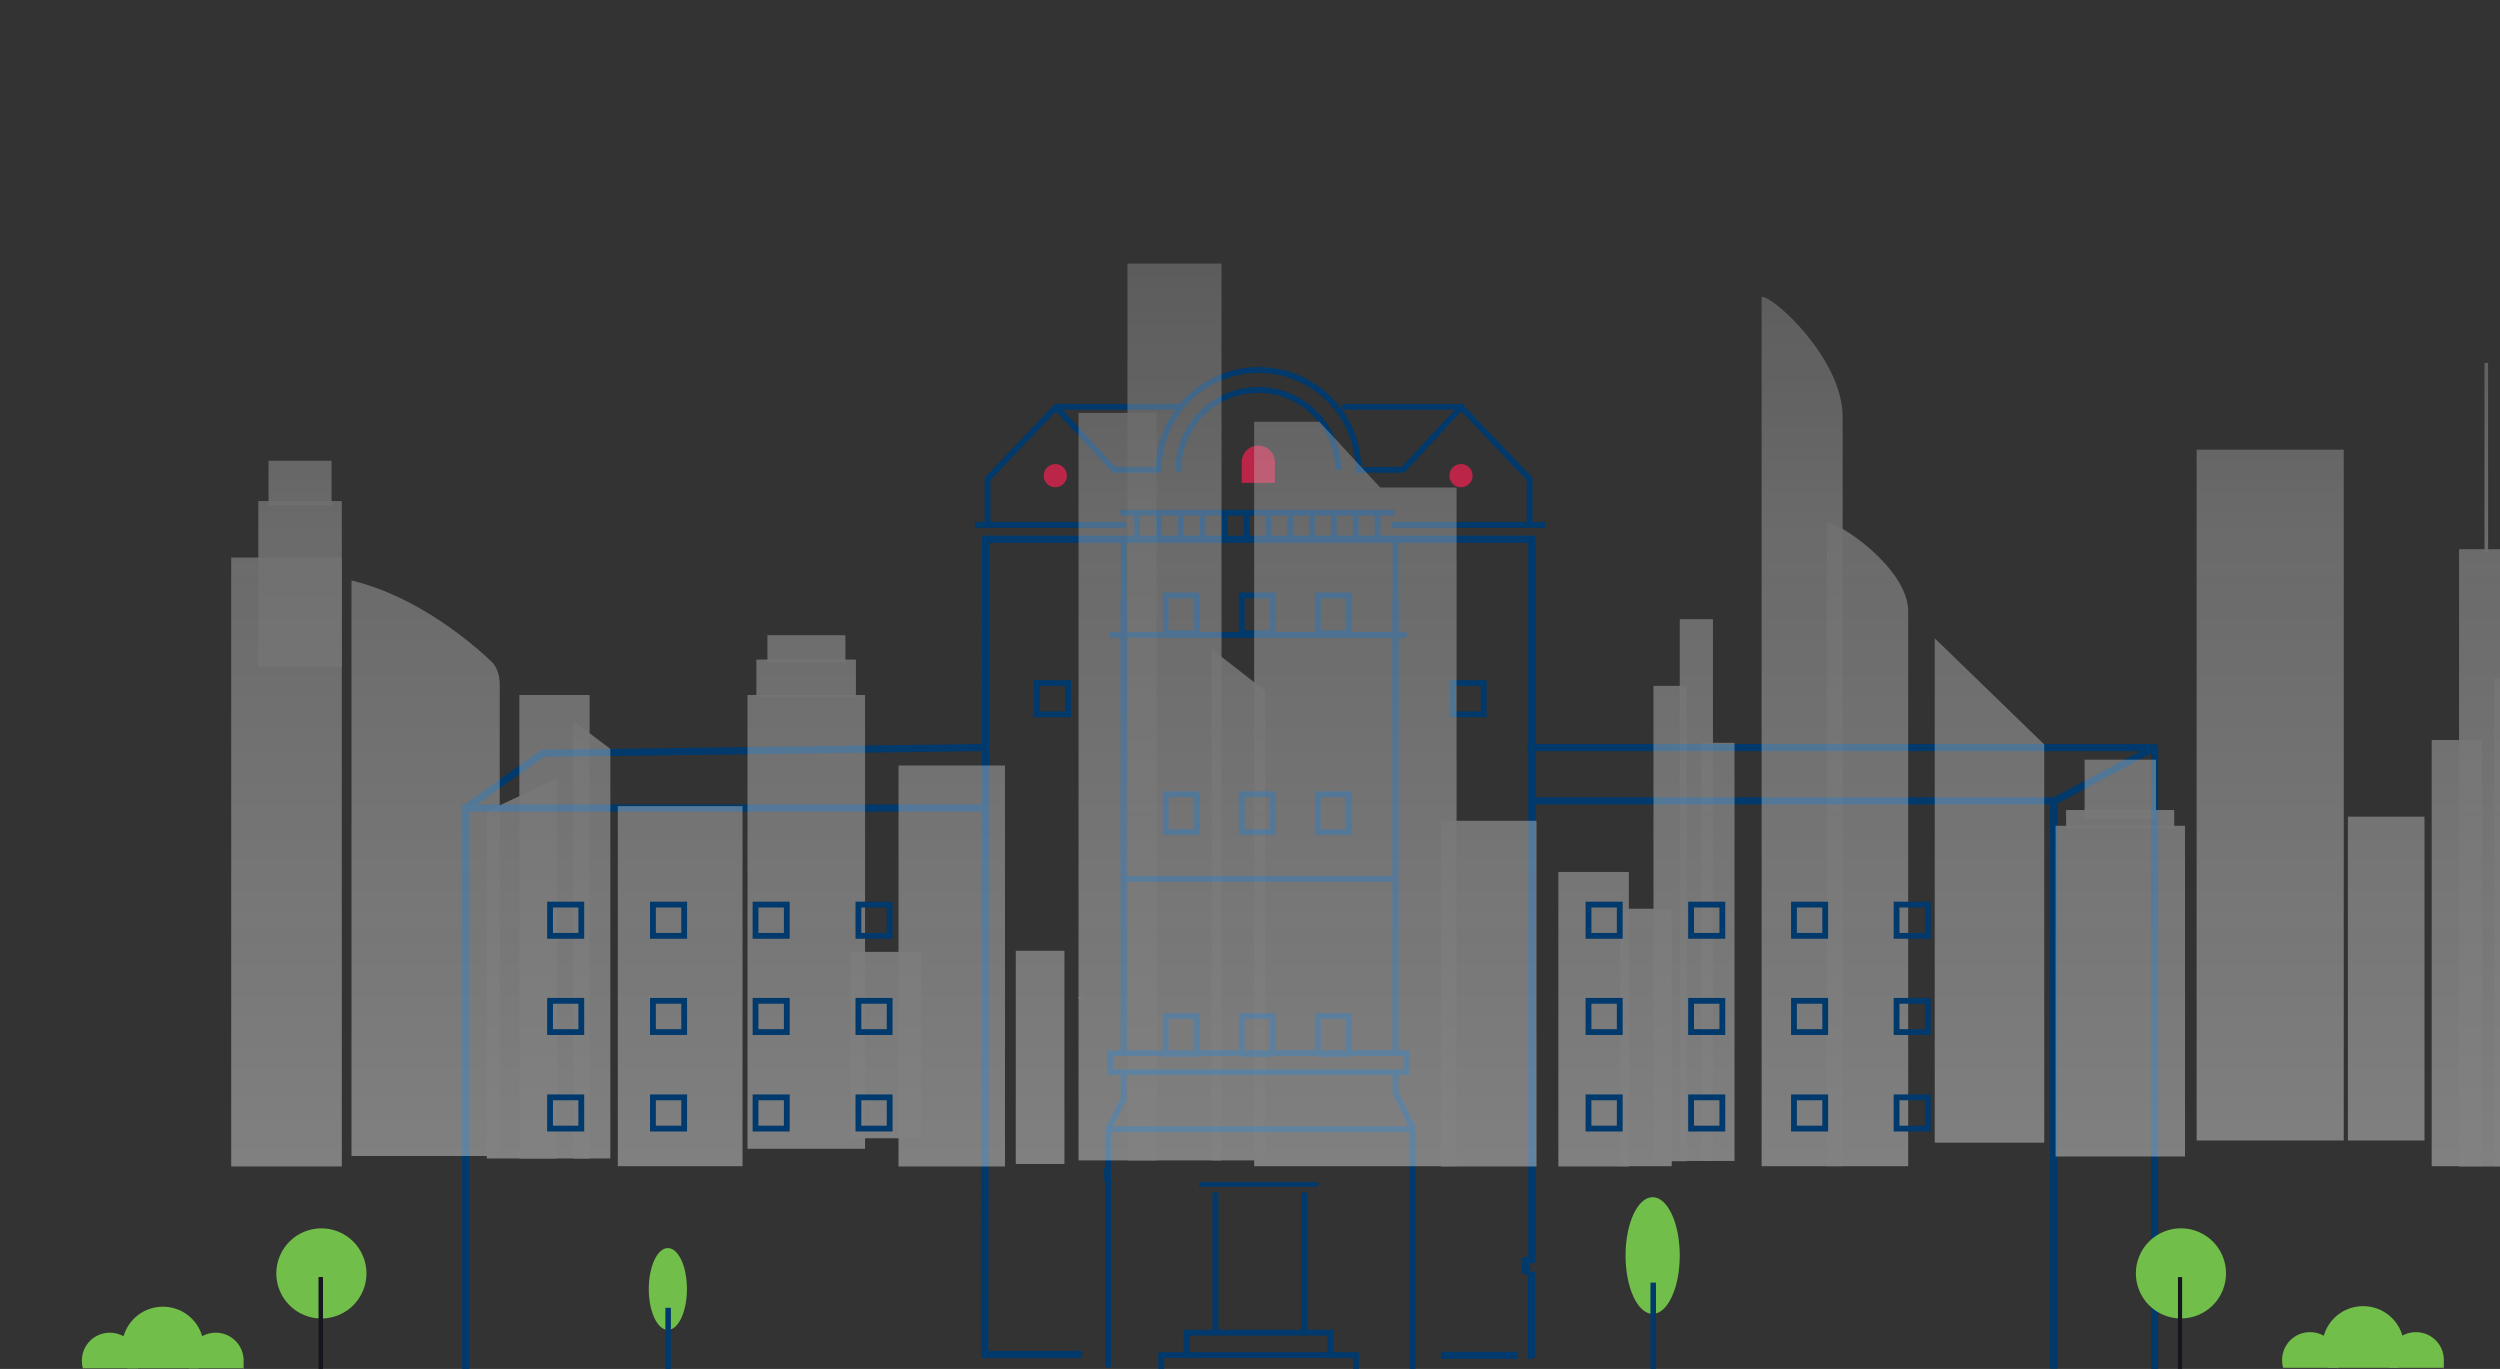 <?xml version="1.0" encoding="UTF-8"?>
<svg xmlns="http://www.w3.org/2000/svg" version="1.1" xmlns:xlink="http://www.w3.org/1999/xlink" viewBox="0 0 904 495">
  <rect x="0" y="0" width="904" height="495" fill="#333333" stroke="none"/>
  <!-- Generator: Adobe Illustrator 29.3.0, SVG Export Plug-In . SVG Version: 2.1.0 Build 146)  -->
  <defs>
    <style>
      .st0 {
        fill: url(#linear-gradient2);
      }

      .st1 {
        fill: url(#linear-gradient36);
      }

      .st2 {
        fill: url(#linear-gradient34);
      }

      .st3 {
        stroke-width: 1.7px;
      }

      .st3, .st4, .st5, .st6, .st7, .st8, .st9 {
        fill: none;
      }

      .st3, .st4, .st6, .st7, .st8, .st9 {
        stroke: #00396c;
      }

      .st3, .st5, .st6, .st7, .st8, .st9 {
        stroke-miterlimit: 10;
      }

      .st10 {
        fill: url(#linear-gradient33);
      }

      .st11 {
        fill: url(#linear-gradient10);
      }

      .st12 {
        fill: #ba2548;
      }

      .st13 {
        fill: url(#linear-gradient32);
      }

      .st14 {
        fill: url(#linear-gradient21);
      }

      .st15 {
        fill: url(#linear-gradient27);
      }

      .st16 {
        fill: url(#linear-gradient35);
      }

      .st17 {
        fill: url(#linear-gradient26);
      }

      .st4 {
        stroke-linecap: round;
        stroke-linejoin: round;
        stroke-width: 2.6px;
      }

      .st18 {
        fill: url(#linear-gradient1);
      }

      .st19 {
        fill: url(#linear-gradient9);
      }

      .st20 {
        fill: url(#linear-gradient18);
      }

      .st21 {
        fill: url(#linear-gradient23);
      }

      .st22 {
        fill: url(#linear-gradient8);
      }

      .st23 {
        fill: url(#linear-gradient11);
      }

      .st24 {
        fill: url(#linear-gradient16);
      }

      .st25 {
        fill: url(#linear-gradient24);
      }

      .st26 {
        fill: url(#linear-gradient30);
      }

      .st27 {
        fill: url(#linear-gradient22);
      }

      .st28 {
        mix-blend-mode: multiply;
        opacity: .4;
      }

      .st29 {
        isolation: isolate;
      }

      .st30 {
        fill: url(#linear-gradient29);
      }

      .st31 {
        fill: url(#linear-gradient19);
      }

      .st32 {
        fill: url(#linear-gradient12);
      }

      .st33 {
        fill: url(#linear-gradient28);
      }

      .st34 {
        fill: url(#linear-gradient7);
      }

      .st35 {
        fill: url(#linear-gradient20);
      }

      .st36 {
        fill: url(#linear-gradient4);
      }

      .st37 {
        fill: url(#linear-gradient31);
      }

      .st38 {
        fill: url(#linear-gradient14);
      }

      .st39 {
        fill: url(#linear-gradient5);
      }

      .st40 {
        fill: url(#linear-gradient3);
      }

      .st5 {
        stroke: #16161e;
        stroke-width: 1.5px;
      }

      .st41 {
        fill: url(#linear-gradient25);
      }

      .st42 {
        fill: url(#linear-gradient15);
      }

      .st6 {
        stroke-width: 2.2px;
      }

      .st43 {
        fill: url(#linear-gradient17);
      }

      .st7 {
        stroke-width: 2px;
      }

      .st44 {
        fill: url(#linear-gradient6);
      }

      .st8 {
        stroke-width: 2.1px;
      }

      .st45 {
        fill: url(#linear-gradient13);
      }

      .st46 {
        fill: url(#linear-gradient);
      }

      .st9 {
        stroke-width: 2.6px;
      }

      .st47 {
        fill: #72be4a;
      }
    </style>
    <linearGradient id="linear-gradient" x1="613.4" y1="457.1" x2="613.4" y2="-888.8" gradientUnits="userSpaceOnUse">
      <stop offset="0" stop-color="#fff"/>
      <stop offset="0" stop-color="#fdfdfd" stop-opacity="1"/>
      <stop offset=".2" stop-color="#cbcbcb" stop-opacity=".9"/>
      <stop offset=".3" stop-color="#a1a1a1" stop-opacity=".8"/>
      <stop offset=".5" stop-color="#7e7e7e" stop-opacity=".7"/>
      <stop offset=".6" stop-color="#626262" stop-opacity=".7"/>
      <stop offset=".7" stop-color="#4f4f4f" stop-opacity=".6"/>
      <stop offset=".9" stop-color="#434343" stop-opacity=".6"/>
      <stop offset="1" stop-color="#404040" stop-opacity=".6"/>
    </linearGradient>
    <linearGradient id="linear-gradient1" x1="621.2" y1="457.1" x2="621.2" y2="-888.8" xlink:href="#linear-gradient"/>
    <linearGradient id="linear-gradient2" x1="603.8" y1="457.1" x2="603.8" y2="-888.8" xlink:href="#linear-gradient"/>
    <linearGradient id="linear-gradient3" x1="153.9" y1="457.1" x2="153.9" y2="-888.8" xlink:href="#linear-gradient"/>
    <linearGradient id="linear-gradient4" x1="103.6" y1="457.1" x2="103.6" y2="-888.8" xlink:href="#linear-gradient"/>
    <linearGradient id="linear-gradient5" x1="108.5" y1="457.1" x2="108.5" y2="-888.8" xlink:href="#linear-gradient"/>
    <linearGradient id="linear-gradient6" x1="108.5" y1="457.1" x2="108.5" y2="-888.8" xlink:href="#linear-gradient"/>
    <linearGradient id="linear-gradient7" x1="344.1" y1="457.1" x2="344.1" y2="-888.8" xlink:href="#linear-gradient"/>
    <linearGradient id="linear-gradient8" x1="538.4" y1="457.1" x2="538.4" y2="-888.8" xlink:href="#linear-gradient"/>
    <linearGradient id="linear-gradient9" x1="719.4" y1="457.1" x2="719.4" y2="-888.8" xlink:href="#linear-gradient"/>
    <linearGradient id="linear-gradient10" x1="651.7" y1="457.1" x2="651.7" y2="-888.8" xlink:href="#linear-gradient"/>
    <linearGradient id="linear-gradient11" x1="675.3" y1="457.1" x2="675.3" y2="-888.8" xlink:href="#linear-gradient"/>
    <linearGradient id="linear-gradient12" x1="576.2" y1="457.1" x2="576.2" y2="-888.8" xlink:href="#linear-gradient"/>
    <linearGradient id="linear-gradient13" x1="595.2" y1="457.1" x2="595.2" y2="-888.8" xlink:href="#linear-gradient"/>
    <linearGradient id="linear-gradient14" x1="766.7" y1="457.1" x2="766.7" y2="-888.8" xlink:href="#linear-gradient"/>
    <linearGradient id="linear-gradient15" x1="766.7" y1="457.1" x2="766.7" y2="-888.8" xlink:href="#linear-gradient"/>
    <linearGradient id="linear-gradient16" x1="766.7" y1="457.1" x2="766.7" y2="-888.8" xlink:href="#linear-gradient"/>
    <linearGradient id="linear-gradient17" x1="899.1" y1="457.1" x2="899.1" y2="-888.8" xlink:href="#linear-gradient"/>
    <linearGradient id="linear-gradient18" x1="899.1" y1="457.1" x2="899.1" y2="-888.8" xlink:href="#linear-gradient"/>
    <linearGradient id="linear-gradient19" x1="911" y1="457.1" x2="911" y2="-888.8" xlink:href="#linear-gradient"/>
    <linearGradient id="linear-gradient20" x1="888.4" y1="457.1" x2="888.4" y2="-888.8" xlink:href="#linear-gradient"/>
    <linearGradient id="linear-gradient21" x1="490.1" y1="457.1" x2="490.1" y2="-888.8" xlink:href="#linear-gradient"/>
    <linearGradient id="linear-gradient22" x1="376.1" y1="457.1" x2="376.1" y2="-888.8" xlink:href="#linear-gradient"/>
    <linearGradient id="linear-gradient23" x1="291.5" y1="457.1" x2="291.5" y2="-888.8" xlink:href="#linear-gradient"/>
    <linearGradient id="linear-gradient24" x1="291.5" y1="457.1" x2="291.5" y2="-888.8" xlink:href="#linear-gradient"/>
    <linearGradient id="linear-gradient25" x1="291.5" y1="457.1" x2="291.5" y2="-888.8" xlink:href="#linear-gradient"/>
    <linearGradient id="linear-gradient26" x1="245.9" y1="457.1" x2="245.9" y2="-888.8" xlink:href="#linear-gradient"/>
    <linearGradient id="linear-gradient27" x1="200.5" y1="457.1" x2="200.5" y2="-888.8" xlink:href="#linear-gradient"/>
    <linearGradient id="linear-gradient28" x1="213.9" y1="457.1" x2="213.9" y2="-888.8" xlink:href="#linear-gradient"/>
    <linearGradient id="linear-gradient29" x1="188.7" y1="457.1" x2="188.7" y2="-888.8" xlink:href="#linear-gradient"/>
    <linearGradient id="linear-gradient30" x1="424.7" y1="457.1" x2="424.7" y2="-888.8" xlink:href="#linear-gradient"/>
    <linearGradient id="linear-gradient31" x1="447.8" y1="457.1" x2="447.8" y2="-888.8" xlink:href="#linear-gradient"/>
    <linearGradient id="linear-gradient32" x1="404.2" y1="457.1" x2="404.2" y2="-888.8" xlink:href="#linear-gradient"/>
    <linearGradient id="linear-gradient33" x1="390.7" y1="457.1" x2="390.7" y2="-888.7" xlink:href="#linear-gradient"/>
    <linearGradient id="linear-gradient34" x1="320.4" y1="457.1" x2="320.4" y2="-888.8" xlink:href="#linear-gradient"/>
    <linearGradient id="linear-gradient35" x1="821" y1="457.1" x2="821" y2="-888.8" xlink:href="#linear-gradient"/>
    <linearGradient id="linear-gradient36" x1="862.8" y1="457.1" x2="862.8" y2="-888.8" xlink:href="#linear-gradient"/>
  </defs>
  <g class="st29">
    <g id="Layer_1">
      <g>
        <line class="st8" x1="400.7" y1="408.3" x2="510.8" y2="408.3"/>
        <g>
          <line class="st8" x1="411.2" y1="185.8" x2="411.2" y2="194.9"/>
          <line class="st8" x1="419.1" y1="185.8" x2="419.1" y2="194.9"/>
          <line class="st8" x1="427" y1="185.8" x2="427" y2="194.9"/>
          <line class="st8" x1="434.9" y1="185.8" x2="434.9" y2="194.9"/>
          <line class="st8" x1="442.8" y1="185.8" x2="442.8" y2="194.9"/>
          <line class="st8" x1="450.7" y1="185.8" x2="450.7" y2="194.9"/>
          <line class="st8" x1="458.6" y1="185.8" x2="458.6" y2="194.9"/>
          <line class="st8" x1="466.5" y1="185.8" x2="466.5" y2="194.9"/>
          <line class="st8" x1="474.4" y1="185.8" x2="474.4" y2="194.9"/>
          <line class="st8" x1="482.3" y1="185.8" x2="482.3" y2="194.9"/>
          <line class="st8" x1="490.2" y1="185.8" x2="490.2" y2="194.9"/>
          <line class="st8" x1="498.1" y1="185.8" x2="498.1" y2="194.9"/>
          <line class="st8" x1="405.1" y1="185.4" x2="504.2" y2="185.4"/>
        </g>
        <polyline class="st8" points="419.9 498.2 419.9 490 490.3 490 490.3 498.2"/>
        <polyline class="st8" points="429.1 490.1 429.1 481.9 481.1 481.9 481.1 490.1"/>
        <line class="st3" x1="433.5" y1="428.3" x2="476.7" y2="428.3"/>
        <line class="st8" x1="439.5" y1="431.2" x2="439.5" y2="481.5"/>
        <line class="st8" x1="471.6" y1="431.2" x2="471.6" y2="481.5"/>
        <line class="st8" x1="400.3" y1="422.3" x2="400.3" y2="427.1"/>
        <rect class="st8" x="421.5" y="215.3" width="11.3" height="13.7"/>
        <rect class="st8" x="449" y="215.3" width="11.3" height="13.7"/>
        <rect class="st8" x="476.5" y="215.3" width="11.3" height="13.7"/>
        <rect class="st8" x="421.5" y="287.2" width="11.3" height="13.7"/>
        <rect class="st8" x="449" y="287.2" width="11.3" height="13.7"/>
        <rect class="st8" x="476.5" y="287.2" width="11.3" height="13.7"/>
        <rect class="st8" x="421.5" y="367.4" width="11.3" height="13.7"/>
        <rect class="st8" x="449" y="367.4" width="11.3" height="13.7"/>
        <rect class="st8" x="476.5" y="367.4" width="11.3" height="13.7"/>
        <path class="st8" d="M553.1,189.6v-16.4l-24.7-26-21.1,22.7h-16.1c0-20-16.2-36.1-36.1-36.1s-36.1,16.2-36.1,36.1h-16.1l-21.1-22.7-24.7,26v16.4"/>
        <path class="st8" d="M426.1,170.5c0-.1,0-.3,0-.4,0,0,0-.2,0-.2,0-16,13-28.9,28.9-28.9s28.9,13,28.9,28.9"/>
        <path class="st12" d="M455,161.1c-3.3,0-6,2.7-6,6v7.5h12v-7.5c0-3.3-2.7-6-6-6Z"/>
        <polyline class="st8" points="406.3 387.9 406.3 397.3 400.7 408.3 400.7 494.4"/>
        <line class="st6" x1="406.3" y1="216.6" x2="406.3" y2="380.7"/>
        <line class="st8" x1="406.3" y1="229.5" x2="406.3" y2="259.9"/>
        <line class="st8" x1="406.3" y1="194.6" x2="406.3" y2="228.4"/>
        <polyline class="st8" points="504.6 387.9 504.6 395.1 510.8 407.8 510.8 496.9"/>
        <line class="st6" x1="504.6" y1="216.8" x2="504.6" y2="381.2"/>
        <line class="st8" x1="504.6" y1="229.7" x2="504.6" y2="260.4"/>
        <line class="st8" x1="504.6" y1="194.6" x2="504.6" y2="229"/>
        <line class="st8" x1="381.7" y1="147.1" x2="426.5" y2="147.1"/>
        <line class="st8" x1="528.4" y1="147.1" x2="485.4" y2="147.1"/>
        <path class="st9" d="M391.3,489.8h-35.2l.3-294.8h197.5v260.3c-.1,0-2.3.6-2.3.6v3.5s2.2.5,2.2.4v30.3c.1,0-32.8,0-32.8,0"/>
        <line class="st8" x1="407.3" y1="189.8" x2="352.5" y2="189.8"/>
        <line class="st8" x1="503.2" y1="189.8" x2="558.7" y2="189.8"/>
        <path class="st12" d="M532.5,172c0,2.3-1.9,4.2-4.2,4.2s-4.2-1.9-4.2-4.2,1.9-4.2,4.2-4.2,4.2,1.9,4.2,4.2Z"/>
        <path class="st12" d="M385.8,172c0,2.3-1.9,4.2-4.2,4.2s-4.2-1.9-4.2-4.2,1.9-4.2,4.2-4.2,4.2,1.9,4.2,4.2Z"/>
        <rect class="st8" x="525.2" y="247" width="11.3" height="11.3"/>
        <rect class="st8" x="374.9" y="247" width="11.3" height="11.3"/>
        <line class="st8" x1="401.4" y1="229.6" x2="508.6" y2="229.6"/>
        <line class="st8" x1="405.2" y1="317.8" x2="504.8" y2="317.8"/>
        <rect class="st8" x="401.4" y="380.8" width="107.2" height="6.9"/>
      </g>
      <polyline class="st9" points="742.6 494.9 742.6 289.6 554.2 289.6"/>
      <polyline class="st4" points="779.1 494.5 779.1 270.3 743 289.6"/>
      <polyline class="st9" points="168.4 497.4 168.4 292.2 356.8 292.2"/>
      <line class="st4" x1="778.9" y1="270.3" x2="553.4" y2="270.3"/>
      <polyline class="st9" points="355.8 270.3 196.2 272.4 168.4 292.2"/>
      <g class="st28">
        <g>
          <g>
            <rect class="st46" x="607.4" y="223.9" width="12" height="195.9"/>
            <rect class="st18" x="615.2" y="268.6" width="12" height="151.2"/>
            <rect class="st0" x="597.9" y="248" width="12" height="171.9"/>
          </g>
          <path class="st40" d="M180.7,418h-53.6v-208.1c23.8,5.7,43.4,22.5,50.6,29.3,1.9,1.8,3,4.9,3,8.2v170.6Z"/>
          <g>
            <rect class="st36" x="83.6" y="201.6" width="40" height="220.2"/>
            <rect class="st39" x="93.4" y="181.2" width="30.2" height="59.9"/>
            <rect class="st44" x="97.1" y="166.6" width="22.8" height="16.1"/>
          </g>
          <rect class="st34" x="324.9" y="276.8" width="38.5" height="145"/>
          <rect class="st22" x="521.1" y="296.8" width="34.5" height="125"/>
          <polygon class="st19" points="739.2 413.2 699.6 413.2 699.6 230.8 739.2 269.2 739.2 413.2"/>
          <g>
            <path class="st11" d="M666.3,421.7h-29.3V107.3c4.7,0,29.3,22.7,29.3,43.4v271Z"/>
            <path class="st23" d="M690,421.7h-29.4v-232.8c4.7,0,29.4,16.8,29.4,32.1v200.6Z"/>
          </g>
          <g>
            <rect class="st32" x="563.5" y="315.3" width="25.5" height="106.5"/>
            <rect class="st45" x="585.9" y="328.6" width="18.6" height="93.1"/>
          </g>
          <g>
            <rect class="st38" x="743.3" y="298.6" width="46.8" height="119.6"/>
            <rect class="st42" x="747.1" y="292.9" width="39.1" height="6.7"/>
            <rect class="st24" x="753.8" y="274.7" width="25.8" height="21.2"/>
          </g>
          <g>
            <rect class="st43" x="889.2" y="198.6" width="19.9" height="223.2"/>
            <rect class="st20" x="898.4" y="131.2" width="1.3" height="68.7"/>
            <rect class="st31" x="901.9" y="245.3" width="18.2" height="176.4"/>
            <rect class="st35" x="879.3" y="267.6" width="18.2" height="154.1"/>
          </g>
          <polygon class="st14" points="499.1 176.3 477.1 152.5 453.5 152.5 453.5 421.7 526.7 421.7 526.7 176.3 499.1 176.3"/>
          <rect class="st27" x="367.3" y="343.8" width="17.6" height="77.1"/>
          <g>
            <rect class="st21" x="270.3" y="251.3" width="42.5" height="164.1"/>
            <rect class="st25" x="273.5" y="238.5" width="36" height="13.5"/>
            <rect class="st41" x="277.5" y="229.7" width="28.2" height="9.9"/>
          </g>
          <rect class="st17" x="223.4" y="291.5" width="45.1" height="130.2"/>
          <g>
            <rect class="st15" x="187.8" y="251.3" width="25.4" height="167.6"/>
            <polygon class="st33" points="220.7 418.9 207.2 418.9 207.2 260.6 220.7 270.8 220.7 418.9"/>
            <polygon class="st30" points="201.4 418.9 176 418.9 176 293.4 201.4 281.5 201.4 418.9"/>
          </g>
          <g>
            <rect class="st26" x="407.7" y="95.3" width="34" height="324.3"/>
            <polygon class="st37" points="457.5 419.6 438.1 419.6 438.1 234.7 457.5 249.8 457.5 419.6"/>
            <rect class="st13" x="390" y="149.3" width="28.3" height="270.3"/>
            <path class="st10" d="M391.5,360.8c0,.3-.4.6-.8.6s-.8-.3-.8-.6.4-.6.8-.6.8.3.8.6Z"/>
          </g>
          <rect class="st2" x="307.6" y="344.2" width="25.5" height="67.4"/>
          <rect class="st16" x="794.3" y="162.6" width="53.2" height="249.8"/>
          <rect class="st1" x="849" y="295.3" width="27.7" height="117.1"/>
        </g>
      </g>
      <rect class="st8" x="574.4" y="327.1" width="11.3" height="11.3"/>
      <rect class="st8" x="611.5" y="327.1" width="11.3" height="11.3"/>
      <rect class="st8" x="648.7" y="327.1" width="11.3" height="11.3"/>
      <rect class="st8" x="685.8" y="327.1" width="11.3" height="11.3"/>
      <rect class="st8" x="574.4" y="361.9" width="11.3" height="11.3"/>
      <rect class="st8" x="611.5" y="361.9" width="11.3" height="11.3"/>
      <rect class="st8" x="648.7" y="361.9" width="11.3" height="11.3"/>
      <rect class="st8" x="685.8" y="361.9" width="11.3" height="11.3"/>
      <rect class="st8" x="574.4" y="396.8" width="11.3" height="11.3"/>
      <rect class="st8" x="611.5" y="396.8" width="11.3" height="11.3"/>
      <rect class="st8" x="648.7" y="396.8" width="11.3" height="11.3"/>
      <rect class="st8" x="685.8" y="396.8" width="11.3" height="11.3"/>
      <rect class="st8" x="198.9" y="327.1" width="11.3" height="11.3"/>
      <rect class="st8" x="236.1" y="327.1" width="11.3" height="11.3"/>
      <rect class="st8" x="273.2" y="327.1" width="11.3" height="11.3"/>
      <rect class="st8" x="310.4" y="327.1" width="11.3" height="11.3"/>
      <rect class="st8" x="198.9" y="361.9" width="11.3" height="11.3"/>
      <rect class="st8" x="236.1" y="361.9" width="11.3" height="11.3"/>
      <rect class="st8" x="273.2" y="361.9" width="11.3" height="11.3"/>
      <rect class="st8" x="310.4" y="361.9" width="11.3" height="11.3"/>
      <rect class="st8" x="198.9" y="396.8" width="11.3" height="11.3"/>
      <rect class="st8" x="236.1" y="396.8" width="11.3" height="11.3"/>
      <rect class="st8" x="273.2" y="396.8" width="11.3" height="11.3"/>
      <rect class="st8" x="310.4" y="396.8" width="11.3" height="11.3"/>
      <g>
        <path class="st47" d="M68.3,494.8c-.3-.9-.4-1.8-.4-2.8,0-5.6,4.5-10.1,10.1-10.1s10.1,4.5,10.1,10.1-.1,1.9-.4,2.8h-19.4Z"/>
        <path class="st47" d="M30,494.8c-.3-.9-.4-1.8-.4-2.8,0-5.6,4.5-10.1,10.1-10.1s10.1,4.5,10.1,10.1-.1,1.9-.4,2.8h-19.4Z"/>
        <path class="st47" d="M46.1,494.8c-1.3-2.2-2-4.7-2-7.5,0-8.2,6.6-14.8,14.8-14.8s14.8,6.6,14.8,14.8-.7,5.3-2,7.5h-25.5Z"/>
      </g>
      <g>
        <path class="st47" d="M863.9,494.6c-.3-.9-.4-1.8-.4-2.8,0-5.6,4.5-10.1,10.1-10.1s10.1,4.5,10.1,10.1-.1,1.9-.4,2.8h-19.4Z"/>
        <path class="st47" d="M825.6,494.6c-.3-.9-.4-1.8-.4-2.8,0-5.6,4.5-10.1,10.1-10.1s10.1,4.5,10.1,10.1-.1,1.9-.4,2.8h-19.4Z"/>
        <path class="st47" d="M841.7,494.6c-1.3-2.2-2-4.7-2-7.5,0-8.2,6.6-14.8,14.8-14.8s14.8,6.6,14.8,14.8-.7,5.3-2,7.5h-25.5Z"/>
      </g>
      <g>
        <circle class="st47" cx="116.2" cy="460.5" r="16.3" transform="translate(-353.7 391.6) rotate(-67.5)"/>
        <line class="st5" x1="116" y1="496.2" x2="116" y2="461.8"/>
      </g>
      <g>
        <ellipse class="st47" cx="597.6" cy="454" rx="9.8" ry="21.1"/>
        <line class="st7" x1="597.8" y1="496.2" x2="597.8" y2="463.8"/>
      </g>
      <g>
        <ellipse class="st47" cx="241.5" cy="466.1" rx="6.9" ry="14.8"/>
        <line class="st7" x1="241.6" y1="495.6" x2="241.6" y2="472.9"/>
      </g>
      <line class="st5" x1="116" y1="496.2" x2="116" y2="461.8"/>
      <g>
        <circle class="st47" cx="788.6" cy="460.5" r="16.3" transform="translate(61.4 1012.8) rotate(-67.5)"/>
        <line class="st5" x1="788.3" y1="496.2" x2="788.3" y2="461.8"/>
      </g>
    </g>
  </g>
</svg>